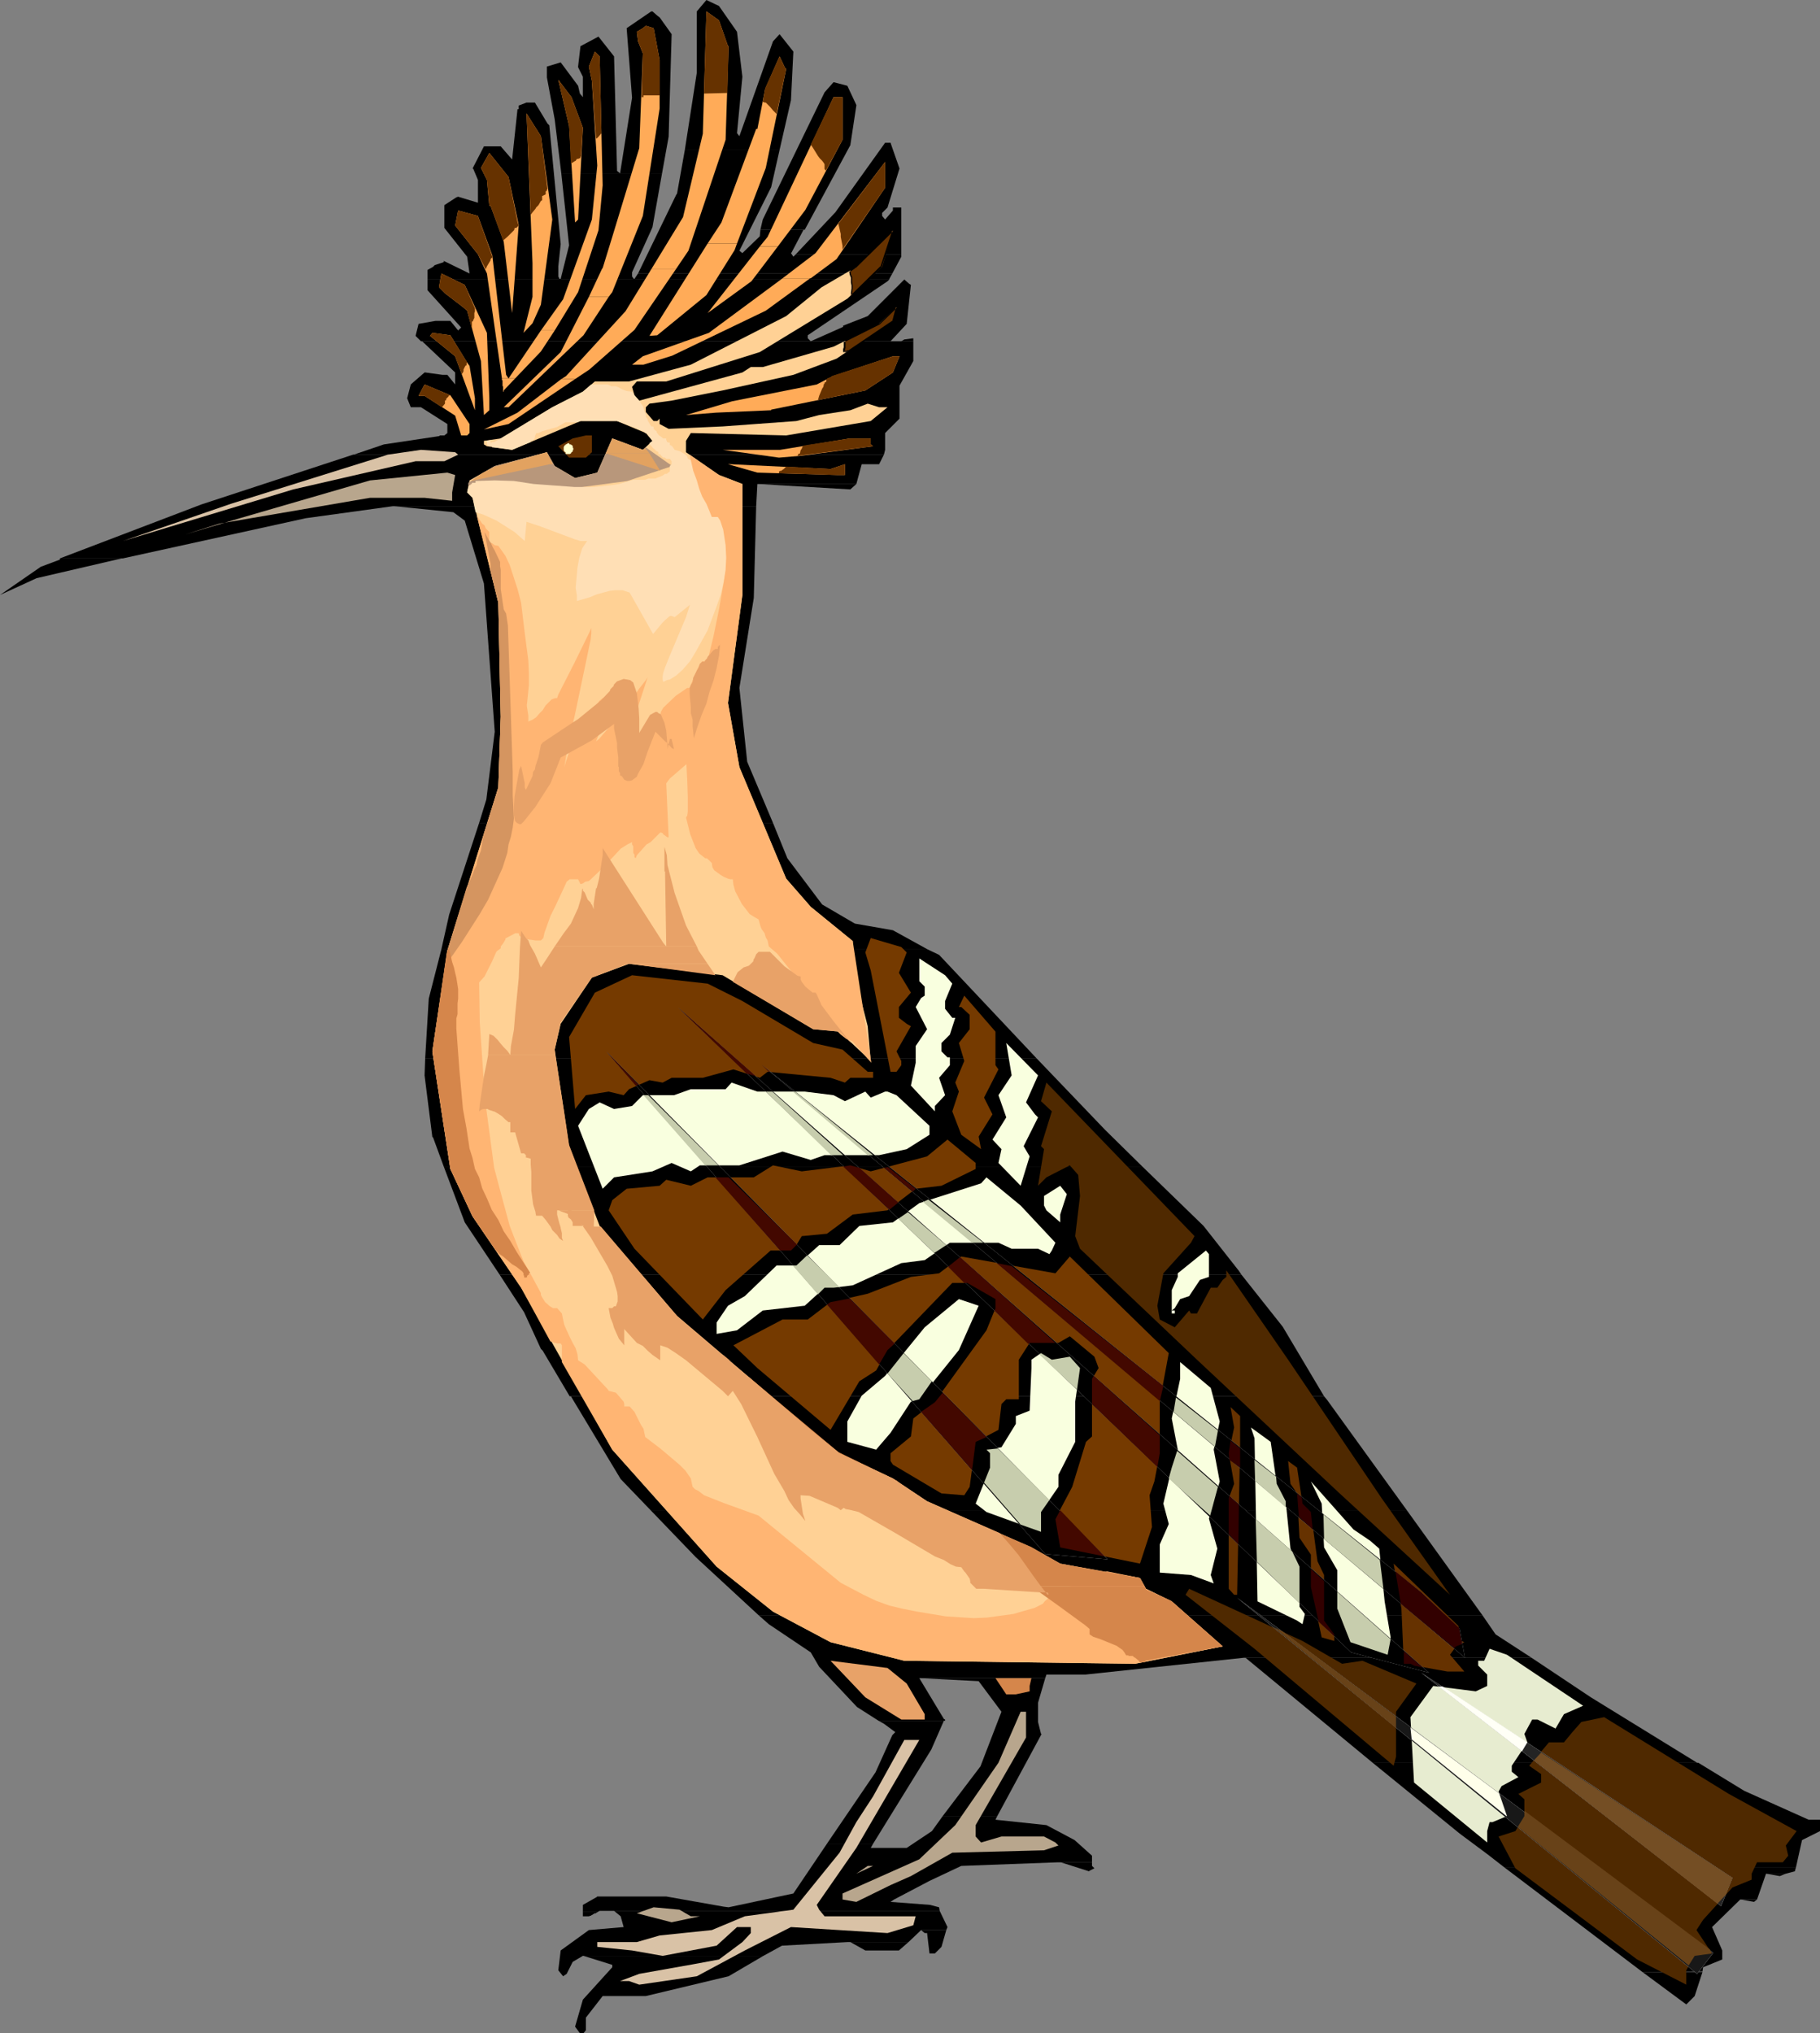 <?xml version="1.0" encoding="UTF-8" standalone="no"?>
<svg
   version="1.0"
   width="129.766mm"
   height="144.939mm"
   id="svg186"
   sodipodi:docname="Hoopoe 7.wmf"
   xmlns:inkscape="http://www.inkscape.org/namespaces/inkscape"
   xmlns:sodipodi="http://sodipodi.sourceforge.net/DTD/sodipodi-0.dtd"
   xmlns="http://www.w3.org/2000/svg"
   xmlns:svg="http://www.w3.org/2000/svg">
  <rect width="100%" height="100%" fill="#808080" stroke="none"/>
  <sodipodi:namedview
     id="namedview186"
     pagecolor="#ffffff"
     bordercolor="#000000"
     borderopacity="0.25"
     inkscape:showpageshadow="2"
     inkscape:pageopacity="0.0"
     inkscape:pagecheckerboard="0"
     inkscape:deskcolor="#d1d1d1"
     inkscape:document-units="mm" />
  <defs
     id="defs1">
    <pattern
       id="WMFhbasepattern"
       patternUnits="userSpaceOnUse"
       width="6"
       height="6"
       x="0"
       y="0" />
  </defs>
  <path
     style="fill:#000000;fill-opacity:1;fill-rule:evenodd;stroke:none"
     d="m 190.365,0 -2.586,3.07 V 19.553 l -3.232,20.846 h 25.533 l 3.07,-13.412 0.646,-13.089 -3.717,-4.686 -1.778,1.939 -9.05,25.532 -0.646,-0.808 1.454,-15.19 -1.454,-12.12 -4.848,-6.949 z"
     id="path1" />
  <path
     style="fill:#000000;fill-opacity:1;fill-rule:evenodd;stroke:none"
     d="m 175.497,3.07 -6.626,4.525 1.454,18.745 -3.232,20.361 -0.808,-0.646 -0.808,-30.864 -4.202,-5.333 -4.848,2.585 -0.646,5.494 v 0.162 l 1.293,2.585 v 5.494 l -0.808,-0.97 -0.485,-2.101 -4.686,-6.302 -3.717,1.131 v 2.909 l 2.101,11.312 1.778,14.543 h 27.149 l 1.778,-9.857 0.808,-27.632 -3.232,-4.525 -0.646,-0.485 -1.293,-1.131 z"
     id="path2" />
  <path
     style="fill:#000000;fill-opacity:1;fill-rule:evenodd;stroke:none"
     d="m 224.624,22.138 -2.424,2.747 -16.645,34.258 -0.646,2.747 h 11.958 l 12.282,-22.785 1.616,-10.665 v -0.162 l -2.424,-5.171 z"
     id="path3" />
  <path
     style="fill:#000000;fill-opacity:1;fill-rule:evenodd;stroke:none"
     d="m 238.521,38.459 -13.413,18.745 -10.666,11.312 h 28.442 V 55.911 h -2.262 v 0.808 l -2.101,2.424 -0.808,-0.97 v -0.808 l 1.454,-1.454 3.232,-10.504 -2.424,-6.949 z"
     id="path4" />
  <path
     style="fill:#000000;fill-opacity:1;fill-rule:evenodd;stroke:none"
     d="m 184.547,40.398 -2.101,11.796 -0.162,0.162 -10.342,21.33 h 68.518 l 2.424,-4.525 v -0.646 h -28.442 l -0.646,0.646 -0.646,-0.97 0.162,-0.162 3.232,-6.141 h -11.635 l -0.162,1.778 -4.686,4.525 -0.808,-0.646 8.565,-17.129 2.262,-10.019 z"
     id="path5" />
  <path
     style="fill:#000000;fill-opacity:1;fill-rule:evenodd;stroke:none"
     d="m 123.462,53.003 -0.485,0.162 -3.232,2.101 v 6.141 l 6.141,7.756 0.646,4.525 -6.949,-3.393 v 0.323 l -2.424,0.808 -0.485,0.485 -1.454,0.808 v 2.585 H 239.653 V 75.141 h -68.842 l -0.485,-0.646 v -1.131 l 5.494,-12.12 2.586,-14.543 h -27.149 l 2.101,19.391 -2.262,9.049 h 88.557 l 0.808,-1.454 h -68.518 l -0.97,1.454 h -20.2 l -0.323,-0.646 v -2.747 l 0.646,-5.979 -3.07,-31.996 -0.485,-0.485 -3.394,-5.656 h -2.262 l -2.101,0.808 v 0.97 h -0.323 l -1.454,13.574 -3.07,-3.555 h -4.525 l -3.07,5.979 h 0.162 l 1.293,3.07 v 6.141 z"
     id="path6" />
  <path
     style="fill:#000000;fill-opacity:1;fill-rule:evenodd;stroke:none"
     d="m 117.321,86.453 -4.525,0.808 -0.808,3.232 1.454,1.454 h 132.673 v -0.808 l -2.424,0.323 -0.808,0.485 h -2.909 l 4.363,-4.686 1.131,-10.504 -0.485,-0.323 -1.293,-1.131 -9.858,9.857 -6.626,2.585 v 0.323 l -8.726,3.878 -0.808,-0.808 v -0.808 l 21.493,-14.543 0.485,-0.485 H 115.221 v 2.909 l 9.05,10.019 -0.808,0.808 -2.101,-2.585 z"
     id="path7" />
  <path
     style="fill:#000000;fill-opacity:1;fill-rule:evenodd;stroke:none"
     d="m 114.413,100.35 -3.717,3.232 -0.97,3.717 0.97,2.424 h 2.747 l 7.11,4.525 v 2.424 l -0.808,0.646 h -1.293 v 0.162 l -15.029,2.262 -8.08,2.747 H 238.198 l 0.323,-1.293 v -4.525 l 3.878,-3.878 v -8.564 -0.323 l 3.717,-6.625 V 91.947 H 113.766 l 8.888,8.403 v 3.232 l -2.101,-2.586 h -1.293 l -4.686,-0.646 z"
     id="path8" />
  <path
     style="fill:#000000;fill-opacity:1;fill-rule:evenodd;stroke:none"
     d="m 95.182,122.488 -40.885,13.412 -38.138,14.543 h 16.968 l 49.288,-10.827 23.432,-3.232 h 97.929 l 0.323,-5.979 h 26.664 l 1.454,-5.333 h 4.686 l 1.293,-2.585 z"
     id="path9" />
  <path
     style="fill:#000000;fill-opacity:1;fill-rule:evenodd;stroke:none"
     d="m 106.333,136.385 15.837,1.616 3.07,2.262 5.171,16.967 2.909,39.914 -2.262,18.26 -1.939,6.302 h 79.184 l -6.949,-16.483 -2.101,-19.876 3.878,-24.239 0.646,-24.724 z"
     id="path10" />
  <path
     style="fill:#000000;fill-opacity:1;fill-rule:evenodd;stroke:none"
     d="m 129.118,221.706 -8.08,24.724 -2.101,9.372 h 131.057 l -9.373,-5.171 -10.181,-1.778 -0.323,-0.162 -8.565,-5.009 -9.373,-12.443 -3.878,-9.534 z"
     id="path11" />
  <path
     style="fill:#000000;fill-opacity:1;fill-rule:evenodd;stroke:none"
     d="m 118.937,255.803 -3.394,13.251 -0.97,16.159 h 164.832 l -26.341,-27.956 -3.07,-1.454 z"
     id="path12" />
  <path
     style="fill:#000000;fill-opacity:1;fill-rule:evenodd;stroke:none"
     d="m 114.574,285.213 -0.162,4.525 2.101,16.644 h 0.162 l 2.909,7.918 h 188.264 l -10.019,-9.857 -18.422,-19.23 z"
     id="path13" />
  <path
     style="fill:#000000;fill-opacity:1;fill-rule:evenodd;stroke:none"
     d="m 119.584,314.299 5.656,15.028 9.373,14.059 h 199.899 l -0.646,-0.97 -9.534,-12.12 -16.483,-15.998 z"
     id="path14" />
  <path
     style="fill:#000000;fill-opacity:1;fill-rule:evenodd;stroke:none"
     d="m 134.613,343.386 6.626,10.18 4.525,9.857 0.485,0.485 7.272,12.281 H 356.812 L 345.662,357.445 334.512,343.386 Z"
     id="path15" />
  <path
     style="fill:#000000;fill-opacity:1;fill-rule:evenodd;stroke:none"
     d="m 153.843,376.19 13.413,22.3 8.08,8.403 h 203.777 l -21.493,-29.733 -0.808,-0.97 z"
     id="path16" />
  <path
     style="fill:#000000;fill-opacity:1;fill-rule:evenodd;stroke:none"
     d="m 175.336,406.892 12.12,12.604 16.968,15.675 h 195.051 l -20.362,-28.279 z"
     id="path17" />
  <path
     style="fill:#000000;fill-opacity:1;fill-rule:evenodd;stroke:none"
     d="m 204.424,435.171 2.747,2.424 11.312,7.595 2.262,3.878 10.181,10.827 5.818,3.717 h 17.938 v -0.323 l -0.323,-0.162 -6.626,-10.988 h 33.936 l 0.323,-0.97 h 10.504 l 42.662,-4.525 h 77.568 l -9.696,-6.302 -3.555,-5.171 z"
     id="path18" />
  <path
     style="fill:#000000;fill-opacity:1;fill-rule:evenodd;stroke:none"
     d="m 335.643,446.644 34.259,28.279 h 87.425 l -28.603,-17.614 -15.998,-10.665 z"
     id="path19" />
  <path
     style="fill:#000000;fill-opacity:1;fill-rule:evenodd;stroke:none"
     d="m 248.056,452.139 15.675,0.808 6.141,8.241 -5.656,14.705 -10.181,13.412 h 14.706 l 11.958,-22.138 h -0.162 l -0.808,-3.232 v -5.171 l 1.939,-6.625 z"
     id="path20" />
  <path
     style="fill:#000000;fill-opacity:1;fill-rule:evenodd;stroke:none"
     d="m 236.744,463.612 1.454,0.808 3.07,2.262 -0.323,0.323 -0.485,0.485 -4.525,10.019 -13.09,19.23 h 12.443 l 15.675,-25.37 3.394,-7.756 z"
     id="path21" />
  <path
     style="fill:#000000;fill-opacity:1;fill-rule:evenodd;stroke:none"
     d="m 369.902,474.923 23.432,19.068 7.595,5.656 4.363,3.393 h 78.699 l 1.616,-7.272 4.848,-2.424 v -3.07 h -3.07 l -17.291,-7.756 -0.808,-0.485 -11.635,-7.11 z"
     id="path22" />
  <path
     style="fill:#000000;fill-opacity:1;fill-rule:evenodd;stroke:none"
     d="m 160.953,510.959 -0.162,0.162 -3.717,2.101 v 1.778 h 4.202 l 0.323,-0.162 h 91.627 l -0.162,-0.97 -2.424,-0.646 -10.666,-0.808 0.97,-0.646 9.534,-5.009 8.565,-4.04 26.018,-0.97 h 9.211 v -1.778 l -4.686,-4.201 -7.595,-4.04 -13.736,-1.454 0.485,-0.97 h -14.706 l -2.909,4.04 -6.787,4.525 h -9.696 l 0.646,-1.131 h -12.443 l -9.05,13.412 -17.453,3.717 -1.293,-0.162 -15.514,-2.747 z"
     id="path23" />
  <path
     style="fill:#000000;fill-opacity:1;fill-rule:evenodd;stroke:none"
     d="m 405.292,503.041 37.33,28.279 16.16,-0.162 0.162,-1.131 5.171,-2.101 v -2.424 l -2.747,-6.302 7.595,-7.433 h 4.525 l 2.424,-6.949 h 5.333 l 2.424,-0.646 0.323,-1.131 z"
     id="path24" />
  <path
     style="fill:#000000;fill-opacity:1;fill-rule:evenodd;stroke:none"
     d="m 157.075,514.999 v 1.293 h 1.616 l 0.485,-0.162 h 0.162 v -0.162 h 0.162 l 0.485,-0.323 h 0.162 v -0.162 h 0.485 v -0.162 h 0.162 l 0.485,-0.323 z"
     id="path25" />
  <path
     style="fill:#000000;fill-opacity:1;fill-rule:evenodd;stroke:none"
     d="m 475.911,504.818 3.717,0.646 1.616,-0.646 z"
     id="path26" />
  <path
     style="fill:#000000;fill-opacity:1;fill-rule:evenodd;stroke:none"
     d="m 165.478,514.837 1.778,1.454 0.808,2.909 -9.373,0.808 -7.595,5.494 -0.646,5.333 1.293,1.616 0.97,-0.646 1.616,-3.232 2.747,-1.616 h 48.642 l 5.01,-2.747 17.776,-0.97 h 16.322 l 3.394,-3.232 h 6.787 l 0.323,-0.808 -2.101,-4.363 z"
     id="path27" />
  <path
     style="fill:#000000;fill-opacity:1;fill-rule:evenodd;stroke:none"
     d="m 442.622,531.319 11.797,8.726 2.262,-2.262 2.101,-6.464 z"
     id="path28" />
  <path
     style="fill:#000000;fill-opacity:1;fill-rule:evenodd;stroke:none"
     d="m 285.87,501.748 7.595,2.424 0.162,-0.162 1.293,-0.646 -0.646,-0.646 v -0.97 z"
     id="path29" />
  <path
     style="fill:#000000;fill-opacity:1;fill-rule:evenodd;stroke:none"
     d="m 204.424,130.406 24.725,1.454 1.616,-1.454 z"
     id="path30" />
  <path
     style="fill:#000000;fill-opacity:1;fill-rule:evenodd;stroke:none"
     d="m 16.16,150.444 v 0.323 L 10.989,152.706 0,160.301 9.858,155.776 32.805,150.444 Z"
     id="path31" />
  <path
     style="fill:#000000;fill-opacity:1;fill-rule:evenodd;stroke:none"
     d="m 469.124,511.767 3.555,0.646 0.808,-0.646 z"
     id="path32" />
  <path
     style="fill:#000000;fill-opacity:1;fill-rule:evenodd;stroke:none"
     d="m 248.217,520.008 0.97,0.808 h 0.646 l 0.646,5.494 h 1.454 l 1.778,-1.778 1.293,-4.525 z"
     id="path33" />
  <path
     style="fill:#000000;fill-opacity:1;fill-rule:evenodd;stroke:none"
     d="m 229.149,523.24 4.04,2.262 h 9.05 l 2.586,-2.262 z"
     id="path34" />
  <path
     style="fill:#000000;fill-opacity:1;fill-rule:evenodd;stroke:none"
     d="m 157.237,526.956 7.757,2.424 v 0.646 l -7.918,8.726 -2.101,7.272 1.293,1.778 h 0.97 l 0.646,-0.808 v -3.393 l 4.525,-5.817 H 174.043 l 22.301,-5.333 9.373,-5.494 z"
     id="path35" />
  <path
     style="fill:#ffab58;fill-opacity:1;fill-rule:evenodd;stroke:none"
     d="m 210.08,15.19 -3.878,8.726 -2.101,10.827 h -0.323 l -9.373,25.209 -3.717,5.656 h 7.918 l 7.757,-20.361 5.494,-26.663 -0.323,-0.323 z"
     id="path36" />
  <path
     style="fill:#ffab58;fill-opacity:1;fill-rule:evenodd;stroke:none"
     d="m 224.624,26.178 -17.776,37.651 -2.101,2.585 h 4.848 l 7.434,-9.857 10.019,-18.906 V 26.178 Z"
     id="path37" />
  <path
     style="fill:#ffab58;fill-opacity:1;fill-rule:evenodd;stroke:none"
     d="m 190.365,3.07 -0.97,32.965 -5.333,22.461 -8.565,14.059 h 6.626 l 3.394,-5.009 10.019,-29.895 0.808,-25.209 h -0.162 l -2.424,-6.949 z"
     id="path38" />
  <path
     style="fill:#ffab58;fill-opacity:1;fill-rule:evenodd;stroke:none"
     d="m 238.521,43.63 -18.746,24.562 -8.888,6.787 h 7.595 l 6.949,-5.171 13.09,-19.23 z"
     id="path39" />
  <path
     style="fill:#ffab58;fill-opacity:1;fill-rule:evenodd;stroke:none"
     d="m 174.043,6.949 -0.808,0.646 -1.616,0.97 0.323,2.585 1.293,3.232 -0.97,25.532 -7.272,23.916 -2.586,8.403 -0.162,0.162 -3.555,7.595 h 5.333 l 0.97,-1.293 8.242,-20.522 4.525,-28.925 V 16.159 l -1.616,-8.564 z"
     id="path40" />
  <path
     style="fill:#ffab58;fill-opacity:1;fill-rule:evenodd;stroke:none"
     d="m 160.307,13.897 -1.616,4.04 0.808,3.878 1.454,22.785 -1.454,14.543 -7.757,21.492 -5.979,8.403 h 3.717 l 6.302,-10.342 5.494,-16.644 1.131,-12.12 -0.808,-34.743 z"
     id="path41" />
  <path
     style="fill:#ffab58;fill-opacity:1;fill-rule:evenodd;stroke:none"
     d="m 123.462,56.719 -0.808,4.04 6.141,7.756 2.424,5.171 4.04,28.279 h 3.555 l 6.949,-7.272 3.717,-5.656 h -3.717 l -8.726,12.927 -0.646,-0.97 -3.717,-32.157 -3.878,-10.665 z"
     id="path42" />
  <path
     style="fill:#ffab58;fill-opacity:1;fill-rule:evenodd;stroke:none"
     d="m 175.497,72.555 -6.949,11.312 -15.998,17.452 -1.293,0.808 h 3.717 l 3.878,-2.585 12.12,-10.665 11.15,-16.321 z"
     id="path43" />
  <path
     style="fill:#ffab58;fill-opacity:1;fill-rule:evenodd;stroke:none"
     d="m 118.937,73.687 -0.646,3.717 1.616,1.616 4.848,3.717 1.131,0.97 3.717,13.574 0.808,14.543 1.454,-1.293 v -3.232 l -0.646,-17.614 -5.979,-12.927 z"
     id="path44" />
  <path
     style="fill:#ffab58;fill-opacity:1;fill-rule:evenodd;stroke:none"
     d="m 114.413,103.581 -1.616,3.07 h 1.616 l 8.242,5.333 1.616,5.333 h 1.616 l 0.646,-0.646 v -2.424 l -5.171,-7.756 z"
     id="path45" />
  <path
     style="fill:#ffab58;fill-opacity:1;fill-rule:evenodd;stroke:none"
     d="m 210.888,74.979 -19.877,14.705 -17.776,6.302 -2.909,2.262 h 3.07 l 7.757,-2.424 25.21,-12.12 11.958,-8.726 z"
     id="path46" />
  <path
     style="fill:#ffab58;fill-opacity:1;fill-rule:evenodd;stroke:none"
     d="m 131.865,41.206 -2.262,4.04 1.616,3.232 0.646,6.949 h 0.323 l 3.555,9.696 2.262,19.23 1.778,-23.754 -2.747,-12.927 z"
     id="path47" />
  <path
     style="fill:#ffab58;fill-opacity:1;fill-rule:evenodd;stroke:none"
     d="m 141.885,30.541 0.162,3.878 1.454,36.52 v 9.049 l -2.424,9.696 2.424,-2.585 2.262,-5.009 3.07,-22.946 -3.07,-22.461 z"
     id="path48" />
  <path
     style="fill:#ffab58;fill-opacity:1;fill-rule:evenodd;stroke:none"
     d="m 204.747,66.415 -14.059,17.937 11.797,-8.564 2.586,-3.393 4.525,-5.979 z"
     id="path49" />
  <path
     style="fill:#ffab58;fill-opacity:1;fill-rule:evenodd;stroke:none"
     d="m 150.449,21.492 2.909,12.443 1.616,26.017 0.808,-0.808 1.293,-24.724 -3.07,-8.241 z"
     id="path50" />
  <path
     style="fill:#ffab58;fill-opacity:1;fill-rule:evenodd;stroke:none"
     d="m 190.688,65.607 -15.675,24.885 2.101,-0.162 13.251,-10.827 7.595,-12.12 0.646,-1.778 z"
     id="path51" />
  <path
     style="fill:#ffab58;fill-opacity:1;fill-rule:evenodd;stroke:none"
     d="m 135.259,101.966 v 0.162 0.323 h 0.162 v 0.485 0.162 0.485 0.485 h 0.162 v 0.323 0.323 0.485 0.323 h 0.162 v 0.323 -0.646 l 3.07,-3.232 z"
     id="path52" />
  <path
     style="fill:#ffab58;fill-opacity:1;fill-rule:evenodd;stroke:none"
     d="m 158.691,79.989 -7.595,14.867 -15.352,14.867 h 1.293 l 20.2,-19.391 6.787,-10.342 z"
     id="path53" />
  <path
     style="fill:#ffab58;fill-opacity:1;fill-rule:evenodd;stroke:none"
     d="m 151.257,102.127 -11.797,9.049 -9.05,4.525 6.626,-1.454 17.938,-12.12 z"
     id="path54" />
  <path
     style="fill:#ffab58;fill-opacity:1;fill-rule:evenodd;stroke:none"
     d="m 116.513,89.684 -0.646,0.808 0.808,0.646 5.979,4.848 5.333,14.543 v -3.232 l -1.454,-8.726 -0.485,-0.646 -4.686,-7.595 -4.686,-0.646 z"
     id="path55" />
  <path
     style="fill:#ffab58;fill-opacity:1;fill-rule:evenodd;stroke:none"
     d="m 240.622,95.987 -16.16,5.333 -4.363,2.262 -22.786,4.525 -12.443,3.717 8.08,-0.646 14.867,-0.646 v -0.162 l 25.371,-5.171 7.434,-4.848 1.778,-4.363 z"
     id="path56" />
  <path
     style="fill:#ffab58;fill-opacity:1;fill-rule:evenodd;stroke:none"
     d="m 228.987,118.125 -18.746,3.07 h -15.514 l 15.19,2.101 5.818,-0.485 19.554,-2.585 -0.646,-0.485 v -1.616 z"
     id="path57" />
  <path
     style="fill:#ffab58;fill-opacity:1;fill-rule:evenodd;stroke:none"
     d="m 196.182,125.073 7.918,2.262 21.654,0.646 h 1.939 v -2.909 l -3.878,1.293 -26.987,-1.293 z"
     id="path58" />
  <path
     style="fill:#ffd195;fill-opacity:1;fill-rule:evenodd;stroke:none"
     d="m 228.341,80.474 -23.594,14.382 -25.21,7.918 h -7.918 l -1.293,1.454 0.646,2.262 1.293,1.454 27.795,-7.595 2.262,-1.454 h 3.232 l 19.069,-5.494 12.282,-6.141 4.686,-4.525 -0.97,3.717 -15.19,10.18 -11.635,4.363 -19.069,4.201 -13.736,2.747 -5.979,0.808 -0.97,0.97 v 1.293 l 2.101,2.424 h 0.97 l 0.646,-0.646 v 1.454 l 2.424,1.293 14.544,-0.646 19.877,-1.454 6.141,-1.616 8.403,-1.293 4.686,-1.778 3.07,0.97 h 2.262 l -4.525,3.717 -22.786,3.878 -25.694,-0.646 -1.293,2.101 v 3.07 l 8.888,6.141 6.302,2.424 v 29.895 l -3.878,29.087 3.07,17.291 12.605,30.056 6.626,7.595 11.312,9.211 v 7.11 l 4.04,15.836 0.808,9.372 -8.403,-7.918 -7.11,-0.646 -24.402,-14.543 -25.21,-3.07 -10.019,3.717 -8.403,12.443 -1.616,6.949 3.878,26.017 8.242,21.492 20.846,24.239 36.037,30.703 7.757,6.302 14.382,6.787 9.211,6.141 28.118,12.443 7.757,4.363 21.493,3.878 1.616,2.909 6.949,3.393 13.736,12.12 -23.594,4.686 -62.216,-0.808 -19.877,-5.009 -15.514,-8.241 -15.19,-12.12 -28.118,-31.511 -24.563,-43.63 -13.09,-19.23 -5.979,-12.766 -4.848,-31.672 4.04,-27.148 13.736,-43.953 0.646,-19.068 -0.646,-30.703 -6.949,-28.279 -1.454,-1.454 0.646,-3.232 6.787,-3.878 14.059,-3.717 2.101,3.717 5.494,3.232 5.979,-1.454 4.04,-9.211 8.242,3.07 2.586,-2.424 -1.778,-2.101 -7.757,-3.232 h -9.858 l -18.422,7.756 -6.787,-0.97 -0.808,-0.485 v -0.97 l 4.525,-0.646 13.898,-8.403 8.242,-4.201 3.232,-2.747 h 9.211 l 16.645,-4.525 25.694,-13.089 9.534,-7.756 9.373,-5.494 9.858,-9.857 -3.232,9.857 z"
     id="path59" />
  <path
     style="fill:#663200;fill-opacity:1;fill-rule:evenodd;stroke:none"
     d="m 159.499,121.841 -1.616,1.454 h -4.525 l -2.909,-3.07 3.878,-2.101 3.555,-0.808 h 1.616 z"
     id="path60" />
  <path
     style="fill:#d9c2a6;fill-opacity:1;fill-rule:evenodd;stroke:none"
     d="m 123.462,122.488 -3.717,1.778 h -7.757 l -32.966,7.595 -45.894,13.897 29.088,-10.019 42.339,-13.251 8.888,-1.293 9.211,0.646 z"
     id="path61" />
  <path
     style="fill:#b8a68d;fill-opacity:1;fill-rule:evenodd;stroke:none"
     d="m 121.846,132.668 v 2.262 l -7.434,-0.808 H 99.707 l -40.562,6.949 -9.211,2.909 14.706,-4.363 35.067,-10.18 20.846,-2.101 2.101,0.646 z"
     id="path62" />
  <path
     style="fill:#753a00;fill-opacity:1;fill-rule:evenodd;stroke:none"
     d="m 244.339,256.61 -2.101,5.494 3.232,5.333 -3.232,3.878 v 2.909 l 2.101,1.616 1.131,0.646 -3.878,6.787 1.293,2.586 v 1.131 l -1.293,1.778 h -1.616 l -5.333,-27.309 -1.454,-4.848 1.454,-3.878 8.242,2.424 z"
     id="path63" />
  <path
     style="fill:#f9ffdf;fill-opacity:1;fill-rule:evenodd;stroke:none"
     d="m 256.621,265.013 -1.939,4.686 v 2.101 l 1.939,2.424 h 0.808 l -1.454,4.525 -2.262,2.262 v 2.262 l 1.616,1.616 h 0.646 v 2.101 l -2.909,3.393 1.616,4.686 -2.747,2.909 v 1.454 l -6.464,-6.949 1.293,-6.141 v -4.525 l 3.07,-4.525 -3.07,-5.979 1.454,-2.424 0.97,-0.646 v -2.424 l -1.454,-1.454 v -6.141 l 6.949,4.525 z"
     id="path64" />
  <path
     style="fill:#753a00;fill-opacity:1;fill-rule:evenodd;stroke:none"
     d="m 200.061,269.7 19.069,11.312 7.918,1.778 6.787,5.979 h 1.454 v 1.616 h -6.141 l -1.454,1.293 -3.878,-1.293 -16.968,-1.616 -2.101,1.616 -7.11,-2.262 -8.242,2.262 h -8.403 l -2.424,1.293 -3.555,-0.646 -5.494,2.424 -1.454,1.616 -4.04,-0.97 -6.141,0.97 -2.909,3.717 -1.616,-19.391 6.949,-11.958 10.019,-4.686 20.362,2.262 z"
     id="path65" />
  <path
     style="fill:#753a00;fill-opacity:1;fill-rule:evenodd;stroke:none"
     d="m 268.256,286.99 0.808,1.131 -3.878,7.595 2.262,4.525 -3.717,5.979 0.646,3.393 -5.333,-3.878 -2.424,-6.302 1.778,-5.333 -0.97,-2.424 2.424,-5.817 -1.454,-4.848 2.909,-3.717 v -3.878 l -2.262,-2.101 h -0.646 l 1.454,-3.07 8.403,9.696 z"
     id="path66" />
  <path
     style="fill:#f9ffdf;fill-opacity:1;fill-rule:evenodd;stroke:none"
     d="m 276.497,297.009 2.424,3.232 0.808,0.808 -3.878,7.756 1.616,2.747 -2.424,7.918 -5.979,-6.141 0.808,-3.717 -2.424,-2.585 3.717,-5.979 -2.101,-5.979 3.555,-5.333 -1.454,-8.726 8.565,8.726 z"
     id="path67" />
  <path
     style="fill:#f9ffdf;fill-opacity:1;fill-rule:evenodd;stroke:none"
     d="m 216.867,294.1 7.757,0.97 3.07,1.616 5.494,-2.585 1.454,1.616 3.878,-1.616 h 0.646 l 2.424,0.97 8.888,8.241 v 2.424 l -6.141,3.878 -7.434,1.616 h -14.706 l -3.717,1.293 -7.595,-2.262 -11.635,3.717 h -10.666 l -2.424,1.616 -5.171,-2.262 -5.171,2.262 -10.342,1.616 -3.07,3.07 -6.626,-16.967 2.909,-4.525 2.909,-1.778 3.878,1.778 4.848,-0.808 2.909,-2.909 h 8.403 l 4.525,-1.616 h 9.373 l 1.616,-1.778 6.949,2.424 z"
     id="path68" />
  <path
     style="fill:#4f2900;fill-opacity:1;fill-rule:evenodd;stroke:none"
     d="m 320.937,334.822 -7.434,8.241 -1.616,8.726 0.646,3.717 4.04,2.101 3.878,-4.525 0.485,0.808 h 1.616 l 3.717,-6.949 h 1.778 l 1.454,-2.101 0.97,-0.808 v -1.778 l 16.645,24.077 25.21,37.328 18.422,26.017 -29.734,-27.309 -38.461,-36.035 -31.512,-29.895 -1.293,-3.393 1.293,-10.827 -0.485,-5.656 -2.262,-2.586 -6.302,3.232 -2.262,2.262 1.616,-9.857 -0.808,-0.808 2.909,-9.372 -2.909,-2.747 1.454,-5.009 39.915,41.368 z"
     id="path69" />
  <path
     style="fill:#753a00;fill-opacity:1;fill-rule:evenodd;stroke:none"
     d="m 262.923,314.946 -9.211,4.525 -6.949,0.808 -7.595,5.817 -9.373,1.131 -6.949,5.171 -6.787,0.646 -1.454,2.424 -1.454,1.454 h -5.494 l -12.12,10.665 -6.141,7.918 -18.422,-19.068 -6.949,-10.342 0.97,-2.747 3.878,-3.07 8.888,-0.808 1.778,-1.616 6.626,1.616 4.525,-2.262 h 12.443 l 5.171,-3.232 7.757,1.616 13.09,-1.616 5.494,1.616 15.19,-4.04 5.494,-4.525 7.595,6.302 z"
     id="path70" />
  <path
     style="fill:#f9ffdf;fill-opacity:1;fill-rule:evenodd;stroke:none"
     d="m 284.416,334.822 -0.97,2.101 -0.646,0.97 -3.07,-1.454 h -7.11 l -3.555,-1.616 h -13.09 l -6.787,4.686 -6.302,0.808 -13.09,5.979 -5.171,0.646 h -2.424 l -5.333,4.848 -11.312,1.293 -6.949,5.333 -5.494,0.97 v -3.07 l 3.07,-4.525 4.525,-2.586 8.565,-8.241 h 5.333 l 6.141,-5.494 h 5.494 l 5.333,-5.171 9.05,-0.97 7.11,-5.171 16.645,-5.333 1.454,-1.616 9.211,7.595 z"
     id="path71" />
  <path
     style="fill:#f9ffdf;fill-opacity:1;fill-rule:evenodd;stroke:none"
     d="m 285.708,327.227 v 2.101 l -3.717,-3.232 -0.646,-1.293 v -2.585 l 4.363,-2.747 1.778,2.262 z"
     id="path72" />
  <path
     style="fill:#f9ffdf;fill-opacity:1;fill-rule:evenodd;stroke:none"
     d="m 325.785,344.033 -2.424,0.808 -2.909,4.363 -2.424,0.808 -1.454,2.424 -0.808,0.646 h 0.808 v 0.808 h -0.808 v -6.302 l 1.616,-3.555 v -0.97 l 7.595,-6.141 0.808,0.97 z"
     id="path73" />
  <path
     style="fill:#753a00;fill-opacity:1;fill-rule:evenodd;stroke:none"
     d="m 284.416,343.063 3.878,-4.525 26.664,26.017 -2.424,13.089 v 13.897 l -1.454,7.595 -1.293,3.717 0.646,8.564 -3.232,9.857 -21.493,-4.363 -1.293,-7.756 4.525,-8.564 3.717,-12.12 1.616,-1.454 v -15.513 l 1.778,-2.909 -1.131,-3.07 -6.626,-5.494 -3.07,1.778 h -7.757 l -2.909,4.525 v 10.665 h -3.394 l -1.293,1.293 -0.808,6.949 -6.141,3.232 -1.616,12.12 -1.454,2.262 -6.141,-0.485 -13.09,-7.756 -0.646,-0.97 v -2.101 l 5.494,-4.525 0.646,-4.848 5.818,-4.525 13.898,-19.23 2.424,-5.979 v -2.424 l -7.757,-4.363 h -3.878 l -17.453,18.098 -3.07,5.494 -4.525,2.909 -7.757,13.089 -19.715,-16.644 -6.464,-6.141 13.251,-6.949 h 6.787 l 6.141,-4.686 10.019,-2.262 11.635,-4.525 7.595,-0.97 5.979,-4.525 z"
     id="path74" />
  <path
     style="fill:#f9ffdf;fill-opacity:1;fill-rule:evenodd;stroke:none"
     d="m 258.398,363.747 -10.666,13.251 -2.262,0.646 -5.494,8.403 -3.878,4.525 -7.757,-2.101 v -5.494 l 3.878,-6.949 6.302,-5.333 10.666,-13.089 9.211,-7.595 5.333,1.778 z"
     id="path75" />
  <path
     style="fill:#f9ffdf;fill-opacity:1;fill-rule:evenodd;stroke:none"
     d="m 288.294,365.525 2.747,3.07 -1.293,9.049 v 10.827 l -4.525,8.888 v 3.232 l -4.686,6.787 v 5.333 l -14.706,-5.333 -2.909,-2.262 3.878,-9.696 v -3.878 l -0.97,-0.97 4.04,-0.646 3.878,-6.302 v -2.101 l 3.717,-1.454 0.485,-11.473 v -2.262 l 2.586,-1.778 2.909,1.778 z"
     id="path76" />
  <path
     style="fill:#f9ffdf;fill-opacity:1;fill-rule:evenodd;stroke:none"
     d="m 328.694,382.977 -1.616,7.595 1.616,8.564 -2.909,10.019 2.262,8.08 -1.778,7.11 0.808,2.262 -6.141,-2.262 -8.403,-0.646 v -7.595 l 2.424,-5.494 -1.454,-5.494 2.262,-9.696 1.616,-4.848 -1.616,-8.403 2.262,-10.665 v -4.525 l 8.242,6.949 z"
     id="path77" />
  <path
     style="fill:#663200;fill-opacity:1;fill-rule:evenodd;stroke:none"
     d="m 334.188,389.117 -0.808,40.56 h -0.808 l -1.454,-1.616 v -24.401 l 1.454,-3.878 -1.454,-8.241 1.454,-6.949 -0.97,-5.494 2.586,2.424 z"
     id="path78" />
  <path
     style="fill:#f9ffdf;fill-opacity:1;fill-rule:evenodd;stroke:none"
     d="m 344.046,399.782 2.424,4.686 1.293,12.766 2.424,4.848 V 432.909 l 1.454,1.939 -0.646,2.747 -1.454,-0.97 -10.666,-5.171 -0.808,-43.953 -0.97,-2.909 5.333,3.878 z"
     id="path79" />
  <path
     style="fill:#663200;fill-opacity:1;fill-rule:evenodd;stroke:none"
     d="m 350.995,405.115 2.262,2.262 1.778,13.251 1.778,3.717 v 12.281 l 2.747,3.717 v 1.778 l -3.394,-0.97 -2.909,-13.574 v -8.726 l -3.07,-4.525 -0.646,-11.958 -1.778,-2.586 -0.646,-6.141 2.424,1.778 z"
     id="path80" />
  <path
     style="fill:#f9ffdf;fill-opacity:1;fill-rule:evenodd;stroke:none"
     d="m 369.256,415.134 2.424,2.101 1.454,14.22 1.616,9.696 -0.808,4.686 -10.019,-3.393 -3.555,-9.049 v -10.342 l -3.555,-6.141 -0.646,-11.796 -2.909,-5.979 11.474,12.927 z"
     id="path81" />
  <path
     style="fill:#663200;fill-opacity:1;fill-rule:evenodd;stroke:none"
     d="m 393.819,442.12 0.808,0.323 -2.262,1.131 -1.616,2.262 3.878,4.525 h -4.525 l -9.05,-1.616 -0.97,-0.485 h -1.778 l -0.646,-14.867 -2.101,-12.12 17.453,16.806 z"
     id="path82" />
  <path
     style="fill:#4f2900;fill-opacity:1;fill-rule:evenodd;stroke:none"
     d="m 361.66,448.26 5.494,-0.808 14.544,6.141 -5.494,7.595 v 12.12 l -0.646,2.424 -37.491,-31.511 -18.584,-14.543 0.97,-1.616 30.542,14.059 z"
     id="path83" />
  <path
     style="fill:#e7ecd0;fill-opacity:1;fill-rule:evenodd;stroke:none"
     d="m 426.624,459.572 -5.171,2.262 -2.262,3.878 -4.848,-2.424 h -1.454 l -2.101,3.878 0.808,2.262 -4.202,6.302 v 1.616 l 1.778,1.454 -4.525,2.424 -0.808,1.454 2.262,6.625 -3.878,1.616 h -0.808 l -0.646,2.424 v 3.07 l -19.715,-16.159 -0.97,-17.614 6.141,-8.403 11.474,1.454 3.07,-1.454 v -3.07 l -2.424,-2.424 v -1.293 h 1.616 l 1.454,-3.232 4.686,1.616 z"
     id="path84" />
  <path
     style="fill:#e8a268;fill-opacity:1;fill-rule:evenodd;stroke:none"
     d="m 244.339,453.593 4.848,8.241 v 1.454 h -6.302 l -9.696,-5.979 -9.373,-9.857 15.352,1.939 z"
     id="path85" />
  <path
     style="fill:#d5864b;fill-opacity:1;fill-rule:evenodd;stroke:none"
     d="m 277.467,454.239 v 1.454 l -3.717,0.808 h -2.586 l -2.909,-4.363 h 9.696 z"
     id="path86" />
  <path
     style="fill:#b8a68d;fill-opacity:1;fill-rule:evenodd;stroke:none"
     d="m 276.497,468.136 -13.574,23.593 v 3.07 l 1.454,1.616 5.494,-1.616 h 11.474 l 3.07,1.616 0.808,0.808 -3.878,1.293 -24.725,0.646 -11.15,6.302 -5.494,2.424 -9.211,4.525 -3.717,-0.646 v -1.616 l 20.685,-9.211 9.696,-9.211 11.635,-16.806 5.979,-13.735 h 1.454 z"
     id="path87" />
  <path
     style="fill:#4f2900;fill-opacity:1;fill-rule:evenodd;stroke:none"
     d="m 484.153,493.345 -2.909,3.878 0.646,2.747 -1.454,1.778 h -6.949 l -1.454,3.07 v 1.616 l -5.171,2.101 -7.918,8.726 -1.778,2.747 4.202,6.302 -4.686,0.646 -2.262,3.878 v 3.878 l -13.251,-6.787 -32.805,-24.562 -4.525,-8.564 4.525,-1.454 2.424,-4.04 v -4.525 l -1.616,-1.454 6.141,-3.07 v -2.262 l -3.232,-2.262 5.333,-6.302 h 4.04 l 2.262,-2.747 2.424,-2.747 6.141,-1.293 33.613,20.684 z"
     id="path88" />
  <path
     style="fill:#d9c2a6;fill-opacity:1;fill-rule:evenodd;stroke:none"
     d="m 230.765,497.87 -10.666,15.351 0.646,1.293 1.454,1.778 h 24.563 l -0.646,2.424 -6.949,2.101 -26.018,-1.616 -12.443,6.302 -12.928,6.949 -15.514,2.262 -2.747,-0.97 h -2.424 l 5.171,-1.939 14.544,-2.585 6.949,-1.293 6.302,-4.686 2.262,-2.424 v -1.616 h -3.717 l -5.494,5.009 -14.544,2.747 -8.242,-1.454 -9.373,-0.97 v -1.293 h 10.666 l 6.141,-1.778 14.059,-1.454 8.888,-3.717 13.09,-1.778 12.443,-15.351 4.525,-8.241 4.525,-6.949 8.403,-15.19 h 4.04 z"
     id="path89" />
  <path
     style="fill:#b8a68d;fill-opacity:1;fill-rule:evenodd;stroke:none"
     d="m 230.765,504.818 3.07,-2.101 h 1.454 z"
     id="path90" />
  <path
     style="fill:#b8a68d;fill-opacity:1;fill-rule:evenodd;stroke:none"
     d="m 186.163,516.291 h 2.424 l -7.595,1.616 -9.373,-2.424 4.525,-1.616 6.949,0.646 z"
     id="path91" />
  <path
     style="fill:#663200;fill-opacity:1;fill-rule:evenodd;stroke:none"
     d="m 227.694,125.073 -3.878,1.293 -11.958,-0.646 -0.646,0.646 -0.485,0.323 -0.162,0.162 h -0.323 l -0.162,0.162 h -0.162 v 0.485 l 15.514,0.485 h 2.262 z"
     id="path92" />
  <path
     style="fill:#663200;fill-opacity:1;fill-rule:evenodd;stroke:none"
     d="m 228.987,118.125 -12.605,1.939 -0.323,0.808 -0.323,0.485 -0.162,0.808 -0.485,0.162 v 0.162 l -0.162,0.323 20.362,-2.585 -0.646,-0.485 v -1.616 z"
     id="path93" />
  <path
     style="fill:#663200;fill-opacity:1;fill-rule:evenodd;stroke:none"
     d="m 114.413,103.581 -1.616,3.07 h 1.616 l 4.686,3.07 0.808,-0.97 v -0.808 l 0.323,-0.162 v -0.323 l 0.646,-0.646 v -0.162 l 0.485,-0.162 z"
     id="path94" />
  <path
     style="fill:#663200;fill-opacity:1;fill-rule:evenodd;stroke:none"
     d="m 240.622,95.987 -16.483,5.333 v 0.162 l -1.293,0.485 v 0.162 l -0.162,0.162 v 0.485 l -0.162,0.162 -0.323,0.162 v 0.323 h -0.162 l -0.162,0.808 -0.323,0.485 -0.808,1.939 -0.323,1.131 12.766,-2.586 7.434,-4.848 1.778,-4.363 z"
     id="path95" />
  <path
     style="fill:#663200;fill-opacity:1;fill-rule:evenodd;stroke:none"
     d="m 116.513,89.684 -0.646,0.808 0.808,0.646 5.979,4.848 1.778,4.848 0.323,-0.485 0.162,-0.323 v -0.485 l 0.485,-0.97 0.323,-0.162 v -0.485 l 0.162,-0.323 -4.525,-7.272 -4.686,-0.646 z"
     id="path96" />
  <path
     style="fill:#663200;fill-opacity:1;fill-rule:evenodd;stroke:none"
     d="m 118.937,73.687 -0.646,3.717 1.616,1.616 4.848,3.717 1.131,0.97 1.293,5.009 v -2.101 h 0.162 l 0.162,-0.162 v -0.162 l 0.323,-0.646 v -0.485 -0.808 l 0.162,-0.485 v -0.808 l -2.747,-6.302 z"
     id="path97" />
  <path
     style="fill:#663200;fill-opacity:1;fill-rule:evenodd;stroke:none"
     d="m 123.462,56.719 -0.808,4.04 6.141,7.756 2.101,4.04 0.323,-0.808 0.97,-1.616 v -0.323 l 0.485,-0.485 V 69.162 l -3.878,-10.988 z"
     id="path98" />
  <path
     style="fill:#663200;fill-opacity:1;fill-rule:evenodd;stroke:none"
     d="m 238.521,43.63 -12.605,16.644 0.646,2.747 v 0.808 l 0.485,2.424 v 0.97 l 11.474,-16.644 z"
     id="path99" />
  <path
     style="fill:#663200;fill-opacity:1;fill-rule:evenodd;stroke:none"
     d="m 131.865,41.206 -2.262,4.04 1.616,3.232 0.646,6.949 h 0.323 l 3.394,9.372 1.293,-1.131 1.616,-1.616 0.162,-0.323 v -0.323 h 0.162 0.323 l 0.162,-0.162 0.485,-0.485 -0.323,-0.97 -2.424,-12.12 z"
     id="path100" />
  <path
     style="fill:#663200;fill-opacity:1;fill-rule:evenodd;stroke:none"
     d="m 141.885,30.541 0.162,3.555 0.97,23.754 0.485,-0.646 0.808,-0.97 0.162,-0.323 0.646,-0.646 0.646,-1.131 0.323,-0.162 v -1.131 l 0.97,-0.485 v -0.485 -0.162 -0.162 l 0.323,-0.162 v -0.323 l 0.162,-0.162 -1.778,-14.22 z"
     id="path101" />
  <path
     style="fill:#663200;fill-opacity:1;fill-rule:evenodd;stroke:none"
     d="m 224.624,26.178 -6.141,12.766 0.646,0.97 1.293,2.101 0.485,0.646 0.646,0.646 0.485,0.646 0.162,0.323 v 0.323 0.97 l 0.323,0.323 v 0.162 l 4.525,-8.403 V 26.178 Z"
     id="path102" />
  <path
     style="fill:#663200;fill-opacity:1;fill-rule:evenodd;stroke:none"
     d="m 150.449,21.492 2.909,12.443 0.485,10.18 0.97,-0.646 0.323,-0.162 0.323,-0.485 h 0.323 l 0.323,-0.162 h 0.162 l 0.162,-0.162 v -0.323 h 0.162 v -0.162 l 0.485,-7.595 -3.07,-8.241 z"
     id="path103" />
  <path
     style="fill:#663200;fill-opacity:1;fill-rule:evenodd;stroke:none"
     d="m 210.08,15.19 -3.878,8.564 -0.646,3.717 h 0.162 l 0.323,0.162 h 0.323 l 0.162,0.162 0.97,0.97 0.808,0.97 0.808,0.808 0.162,0.162 2.586,-12.12 -0.323,-0.323 z"
     id="path104" />
  <path
     style="fill:#663200;fill-opacity:1;fill-rule:evenodd;stroke:none"
     d="m 160.307,13.897 -1.616,4.04 0.808,3.878 1.131,15.513 h 0.162 l 0.485,-0.485 0.808,-0.97 -0.485,-20.684 z"
     id="path105" />
  <path
     style="fill:#663200;fill-opacity:1;fill-rule:evenodd;stroke:none"
     d="m 174.043,6.949 -0.808,0.646 -1.616,0.97 0.323,2.585 1.293,3.232 -0.323,11.796 h 0.485 v -0.485 h 4.363 V 16.159 l -1.616,-8.564 z"
     id="path106" />
  <path
     style="fill:#663200;fill-opacity:1;fill-rule:evenodd;stroke:none"
     d="m 190.365,3.07 -0.646,22.138 6.302,-0.162 0.323,-12.604 h -0.162 l -2.424,-6.949 z"
     id="path107" />
  <path
     style="fill:#663200;fill-opacity:1;fill-rule:evenodd;stroke:none"
     d="m 241.592,82.736 -4.686,4.525 -9.211,4.686 v 1.616 0.323 l -0.323,0.162 v 0.646 h 0.97 V 94.532 h 0.485 l 11.797,-8.08 z"
     id="path108" />
  <path
     style="fill:#663200;fill-opacity:1;fill-rule:evenodd;stroke:none"
     d="m 240.622,62.052 -10.181,10.18 -1.454,0.808 0.485,1.454 v 1.778 l 0.162,0.646 v 1.131 l -0.162,0.808 v 0.808 l 8.242,-7.756 z"
     id="path109" />
  <path
     style="fill:#000000;fill-opacity:1;fill-rule:evenodd;stroke:none"
     d="m 229.149,72.879 v 0 -0.162 h -0.162 l -0.162,0.162 v 0 0.162 l 0.162,0.97 0.323,0.808 v -0.162 1.454 l 0.162,0.808 v 0 0.808 0 l -0.162,1.131 v 1.293 l 8.242,-8.08 3.555,-10.665 -10.504,10.342 v 0 l -1.778,0.97 v 0.162 0 0.162 0 l 0.162,0.162 h 0.162 l 1.616,-1.131 10.019,-9.857 -0.323,-0.162 -3.232,9.857 v -0.162 l -7.918,7.756 0.323,0.162 v -0.808 0 l 0.162,-1.131 v -0.808 l -0.162,-0.97 v 0.162 -1.454 l -0.323,-0.808 z"
     id="path110" />
  <path
     style="fill:#000000;fill-opacity:1;fill-rule:evenodd;stroke:none"
     d="m 227.856,91.947 v -0.162 h -0.162 v 0 h -0.162 -0.162 v 1.778 0 l -0.162,0.485 v 0.808 h 1.293 V 94.532 l -0.162,0.162 h 0.485 l 11.958,-8.08 1.131,-4.363 -5.01,5.009 v -0.162 l -9.373,4.686 h -0.162 v 0.162 l 0.162,0.162 h 0.162 l 9.373,-4.686 4.686,-4.525 -0.323,-0.162 -0.97,3.717 0.162,-0.162 -11.958,8.08 h 0.162 -0.646 v 0.323 l 0.162,-0.162 h -0.97 l 0.323,0.162 v -0.646 0.162 l 0.162,-0.485 z"
     id="path111" />
  <path
     style="fill:#ffdfb5;fill-opacity:1;fill-rule:evenodd;stroke:none"
     d="m 132.189,119.256 h 0.162 l 0.323,-0.162 h 0.485 l 1.131,-0.646 h 0.323 l 0.162,-0.323 h 0.162 l 13.898,-8.403 8.242,-4.201 2.262,-1.939 h 4.363 l 0.808,0.323 0.162,0.162 h 1.293 l 0.808,0.323 0.808,0.485 1.293,0.485 1.454,0.162 0.323,0.485 0.323,0.485 1.131,1.293 1.131,1.616 0.808,2.424 v 0.485 l 0.485,0.646 v 0.323 l 0.485,0.808 0.485,0.808 h 0.485 l 0.162,0.162 v 0.485 l 0.485,0.485 0.485,0.646 0.808,1.131 h 0.485 l 0.323,1.454 h -0.162 l -0.485,-0.485 h -0.808 l -0.646,-0.97 h -1.131 l -0.162,-0.323 h -0.162 v -0.162 l -0.162,-0.162 h -0.323 l -0.646,-0.485 h -0.162 l -0.485,-0.485 -2.747,-1.131 -4.363,-1.616 h -9.858 l -0.808,0.323 h -3.232 l -2.262,1.293 -4.04,1.131 -0.97,0.485 h -0.646 v 0.162 l -0.323,0.646 v 0.485 l -0.485,0.646 h -0.162 v 0.162 h -0.485 v 0.323 l -5.01,2.101 -5.01,-0.646 h -0.323 l -0.162,-0.323 h -0.808 l -0.485,-0.485 v -0.97 h -0.323 l 1.293,-0.162 z"
     id="path112" />
  <path
     style="fill:#b8977b;fill-opacity:1;fill-rule:evenodd;stroke:none"
     d="m 126.209,130.729 12.443,1.778 h 10.827 l 6.302,-1.131 13.251,-1.778 12.12,-4.04 -7.11,-5.009 -0.808,0.646 -8.242,-3.07 -4.04,9.211 -5.979,1.454 -5.494,-3.232 -2.101,-3.717 -14.059,3.717 -2.909,1.778 -4.202,2.747 z"
     id="path113" />
  <path
     style="fill:#e2a260;fill-opacity:1;fill-rule:evenodd;stroke:none"
     d="m 163.701,122.165 0.162,0.162 14.059,4.525 -2.909,-4.686 z"
     id="path114" />
  <path
     style="fill:#e2a260;fill-opacity:1;fill-rule:evenodd;stroke:none"
     d="m 173.881,120.71 -0.646,0.485 -8.242,-3.07 -1.778,4.201 0.485,-0.162 h 11.312 z"
     id="path115" />
  <path
     style="fill:#e2a260;fill-opacity:1;fill-rule:evenodd;stroke:none"
     d="m 147.379,121.841 -14.059,3.878 -3.394,1.778 -3.07,2.101 21.331,-4.525 h 0.808 z"
     id="path116" />
  <path
     style="fill:#ffdfb5;fill-opacity:1;fill-rule:evenodd;stroke:none"
     d="m 128.149,138.001 2.101,0.646 3.555,1.616 4.848,3.07 2.747,2.424 0.485,-5.171 3.878,1.293 9.05,3.393 1.616,0.485 h 1.778 l -1.293,1.939 -0.808,2.586 -0.485,2.586 -0.485,5.494 0.323,2.101 v 1.454 l 3.394,-0.97 1.939,-0.808 3.555,-0.97 1.616,-0.162 h 1.778 l 1.939,0.646 6.302,11.15 0.162,-0.162 2.262,-2.747 0.808,-0.808 1.293,-1.131 h 0.485 l 0.808,0.323 4.202,-3.393 v -0.97 0.808 l -1.131,3.555 -4.363,10.342 -1.293,3.232 -0.485,1.454 -0.162,0.97 v 0.808 l 0.162,0.646 0.97,-0.485 0.808,-0.162 1.778,-1.131 1.778,-1.616 1.939,-2.262 1.454,-2.424 3.232,-5.817 2.424,-6.464 1.131,-3.232 0.808,-3.555 0.646,-3.232 0.485,-3.07 v -3.232 l -0.162,-2.586 -0.97,-2.585 -0.97,-1.939 -1.778,-6.949 v -1.616 l -0.323,-0.808 h -0.162 l -0.646,-0.162 -0.808,-0.97 -0.97,-1.131 -1.616,-2.585 -0.97,-0.808 -0.162,-0.646 -1.293,-0.646 -0.162,-0.646 -0.485,-0.485 -1.293,-0.808 -0.97,-0.323 -0.646,-0.162 -0.646,-0.97 h -0.162 v -0.162 l -0.485,-0.162 v -0.646 h -0.323 l -0.323,-0.162 h -0.162 v -0.323 l -0.162,-0.162 v -0.485 h -0.808 l -0.323,-0.162 -0.485,-0.485 -0.485,-0.162 -0.485,-0.646 v -0.485 l -0.323,-0.162 h -0.485 l -0.162,0.162 h -0.485 l -0.808,0.97 v 0.162 l 1.131,1.454 -0.808,0.646 0.162,0.485 0.323,0.162 0.323,0.485 0.323,0.323 0.485,0.323 v 0.162 l 0.485,0.323 h 0.162 l 0.162,0.162 v 0.485 h 0.323 l 0.162,0.162 h 0.162 v 0.323 h 0.323 v 0.323 h 0.162 l 0.162,0.162 h 0.485 l 0.323,0.323 h 0.97 l 0.485,0.646 v 0.808 l -0.485,0.485 v 0.162 0.646 0.646 l -0.808,0.646 h -0.485 l -0.646,0.485 -1.616,0.646 -0.323,0.162 h -1.939 l -0.808,0.323 h -3.232 l -3.878,1.131 -2.101,0.323 -4.686,0.485 h -5.171 l -10.989,-0.808 -5.333,-0.808 -5.171,-0.162 -5.171,0.162 v 0.485 h -0.97 v 0.323 h -0.323 v 0.162 l -0.162,0.162 h -0.162 l -0.323,0.485 -0.323,1.454 1.454,1.454 z"
     id="path117" />
  <path
     style="fill:#ffffcc;fill-opacity:1;fill-rule:evenodd;stroke:none"
     d="m 153.197,119.418 h 0.162 l 0.162,0.323 h 0.323 l 0.162,0.162 0.323,0.162 v 0.485 l 0.162,0.162 v 0.162 0.323 l -0.162,0.162 v 0.323 l -0.323,0.162 -0.162,0.323 -0.323,0.162 h -0.162 -0.162 -0.162 -0.485 l -0.162,-0.162 v -0.323 l -0.323,-0.162 -0.162,-0.323 v -0.162 -0.323 -0.162 -0.162 l 0.162,-0.485 0.323,-0.162 v -0.162 h 0.162 l 0.485,-0.323 z"
     id="path118" />
  <path
     style="fill:#ffb573;fill-opacity:1;fill-rule:evenodd;stroke:none"
     d="m 128.472,138.809 0.808,1.293 0.323,0.485 0.323,0.485 0.646,0.485 0.323,0.808 0.97,0.97 v 2.747 l 0.808,0.323 0.646,0.485 0.97,0.162 1.939,2.747 1.131,2.424 2.101,6.464 0.97,3.717 0.97,8.08 0.97,7.433 0.162,3.717 v 2.909 l -0.485,4.848 -0.323,1.454 v 2.909 l 1.293,7.433 1.293,3.555 1.131,3.555 0.323,1.939 0.323,3.717 -0.323,2.101 -1.293,5.009 -1.293,2.747 -1.454,3.07 -0.323,0.646 -0.162,1.131 -0.162,1.293 -0.646,1.293 -0.485,1.131 -0.646,1.293 -0.485,1.778 h -0.808 l -0.485,-0.485 v -0.485 l -0.646,-0.485 h -0.646 v -12.443 l 1.131,3.878 0.323,5.494 v 2.747 l -0.323,6.787 -1.778,9.696 -1.778,6.141 -1.131,2.585 -2.101,4.201 -1.454,1.616 0.162,10.665 1.131,16.644 0.485,5.656 2.262,16.967 1.454,5.494 2.747,10.18 1.939,5.009 1.778,4.525 2.424,4.363 2.262,4.201 v 0.485 l 0.323,0.646 0.808,1.293 1.293,1.131 0.808,0.485 h 1.131 l 1.293,1.454 0.323,1.616 0.323,1.454 0.646,1.454 0.808,1.778 0.808,1.616 0.808,1.454 0.485,1.616 0.162,1.616 1.778,1.131 6.302,6.787 0.162,0.323 1.939,0.485 1.131,1.293 0.97,1.131 0.162,0.646 v 0.646 h 1.454 l 1.293,1.454 1.131,2.262 0.646,1.293 0.646,0.97 0.485,2.262 4.04,3.07 5.171,4.363 1.616,1.616 1.454,2.101 0.485,2.262 0.646,0.646 0.97,0.485 1.454,1.131 5.333,2.101 9.373,3.393 22.139,18.098 6.141,3.232 3.394,1.616 3.555,1.293 3.394,0.808 4.04,0.808 7.757,1.293 7.595,0.485 3.555,-0.162 7.11,-0.97 2.747,-0.808 2.909,-0.808 2.262,-1.131 0.485,-0.646 1.131,-0.97 1.939,-1.293 4.848,-2.262 2.747,-1.616 3.232,-0.97 2.909,-0.97 8.888,1.778 1.616,2.909 6.949,3.393 13.736,12.12 -23.594,4.686 -62.216,-0.808 -19.877,-5.009 -15.514,-8.241 -15.19,-12.12 -28.118,-31.511 -13.574,-23.593 v -4.525 l -0.323,-0.485 h -0.323 -0.323 -0.323 l -0.485,-0.162 h -0.323 l -0.485,-0.323 h -0.485 l -7.918,-14.543 -13.09,-19.23 -5.979,-12.766 -4.848,-31.672 4.04,-27.148 13.736,-43.953 0.646,-19.068 -0.646,-30.703 z"
     id="path119" />
  <path
     style="fill:#ffb573;fill-opacity:1;fill-rule:evenodd;stroke:none"
     d="m 185.84,122.488 0.97,4.363 0.97,2.586 0.646,2.262 0.808,2.101 1.131,1.939 0.808,1.939 0.646,1.616 h 1.616 l 0.646,0.97 0.808,2.424 0.646,4.201 0.162,3.393 -0.162,3.232 -0.485,3.232 -1.293,7.433 -1.454,7.11 -1.616,6.625 -0.646,3.07 -0.323,2.585 -0.485,2.586 v 1.616 l -1.293,0.485 -0.646,0.485 -0.485,0.646 -0.646,1.778 -0.323,1.939 -0.485,2.262 -0.162,2.747 v 3.07 l -0.323,2.747 0.323,6.141 0.162,4.848 v 3.717 l -0.162,1.131 -0.323,0.485 0.323,1.293 0.808,3.232 1.454,3.717 0.97,1.454 1.616,1.293 h 0.485 l 1.293,1.293 0.162,1.131 0.485,0.808 1.778,1.293 0.808,0.485 1.131,0.485 0.646,0.162 h 0.646 l 0.162,1.454 0.485,1.778 1.778,3.393 2.101,2.747 1.293,0.808 1.131,0.646 0.485,1.778 0.323,0.808 0.808,1.131 0.323,1.131 0.485,0.808 0.162,0.808 0.162,0.808 2.262,1.939 2.586,3.232 2.909,3.717 2.747,4.363 3.07,4.04 3.07,3.717 1.454,1.454 1.293,1.293 1.454,1.131 1.616,0.646 5.171,5.817 -5.01,-32.803 -11.312,-9.211 -6.626,-7.595 -12.605,-30.056 -3.07,-17.291 3.878,-29.087 v -29.895 l -6.302,-2.424 z"
     id="path120" />
  <path
     style="fill:#ffb573;fill-opacity:1;fill-rule:evenodd;stroke:none"
     d="m 141.077,183.085 v 1.293 l 1.293,8.403 v 1.616 l 1.131,-0.485 0.97,-0.646 0.97,-1.131 0.808,-0.808 0.808,-1.293 1.616,-1.616 0.97,-0.323 h 0.485 l 0.323,-0.97 4.363,-8.564 4.04,-8.241 0.485,-1.131 v 1.454 l -0.162,1.616 -1.616,7.756 -2.747,13.089 -1.454,5.979 -1.293,7.595 0.485,-1.616 0.97,-2.909 1.939,-3.717 1.616,-3.393 3.555,-4.848 0.808,-1.293 0.97,-0.808 1.293,-0.646 0.97,-0.323 h 0.485 0.323 l -4.848,12.604 0.808,-0.646 3.878,-4.525 5.01,-6.302 1.939,-2.747 1.778,-2.262 0.485,-0.808 -6.302,19.391 0.808,-0.485 1.131,-1.131 1.454,-1.131 4.525,-4.686 0.485,-0.808 h 0.485 l 0.162,-0.323 v -0.485 h 0.646 l 0.162,-0.97 0.646,-1.131 3.394,-3.232 3.07,-2.101 h 0.646 l 0.323,-0.808 1.616,-3.878 0.808,-1.778 0.646,-0.646 h 0.646 l 0.162,-0.323 0.485,-0.485 1.293,-1.778 0.485,-0.485 0.485,-0.323 h 0.646 v -0.646 h 0.162 l 0.162,-0.323 h 0.323 v -0.485 2.101 l -0.485,1.939 -0.162,2.101 -3.07,10.019 -1.616,4.04 -1.293,3.555 -0.808,4.04 -0.485,3.555 -0.97,0.97 -1.131,0.97 -3.555,3.07 -0.97,1.293 0.646,14.543 h -0.323 l -1.131,-0.808 -0.162,-0.323 -0.485,-0.162 h -0.162 l -2.586,2.586 -1.131,0.646 -2.586,2.909 -0.323,0.808 -0.323,-0.323 v -0.646 l -0.323,-0.485 v -0.646 -0.485 -0.646 l -0.323,-0.485 v -0.646 l -1.293,0.646 -1.778,1.131 -1.778,1.939 -4.04,4.201 -2.747,2.586 -0.97,0.162 -0.646,0.485 -0.646,0.162 -0.646,-1.293 h -2.262 l -0.808,0.646 -0.808,1.778 -1.131,2.424 -1.131,2.424 -1.293,2.585 -0.808,2.262 -0.808,2.262 -0.323,1.454 -0.646,0.646 h -1.454 l -2.262,-0.323 -0.808,-0.485 h -0.646 l -0.646,-0.485 -0.162,-0.646 h -0.485 -0.485 l -2.424,1.293 h -0.162 v 0.323 l -0.646,1.131 -0.646,0.808 v 0.485 l -4.04,3.07 -2.262,2.262 -0.646,1.131 -0.162,0.808 h -0.646 l -1.293,0.808 -0.162,0.485 -0.808,0.323 -0.646,0.323 -0.646,0.646 v -2.262 l 0.808,-4.686 2.424,-7.272 2.424,-5.333 1.939,-5.009 2.424,-5.009 1.939,-4.686 1.131,-4.525 2.101,-9.857 0.97,-5.171 1.293,-10.827 0.162,-5.494 0.485,-9.857 z"
     id="path121" />
  <path
     style="fill:#d5864b;fill-opacity:1;fill-rule:evenodd;stroke:none"
     d="m 201.838,371.019 0.485,1.616 0.323,0.808 0.646,0.97 1.939,2.262 3.555,3.393 0.485,0.323 0.162,0.162 0.646,1.454 1.293,0.323 0.646,0.485 2.424,1.454 5.656,3.878 3.394,3.07 2.747,2.262 0.323,0.808 1.293,0.485 h 0.162 l 1.616,0.646 3.717,2.424 1.778,1.454 6.949,-0.162 -1.616,-0.808 -14.544,-7.11 -16.806,-14.059 z"
     id="path122" />
  <path
     style="fill:#d5864b;fill-opacity:1;fill-rule:evenodd;stroke:none"
     d="m 235.128,399.298 1.454,0.808 0.646,0.97 0.485,0.808 0.162,0.323 v 0.646 h 0.97 l 0.162,0.162 0.646,0.485 h 0.162 l 0.485,0.646 0.162,0.646 0.162,0.162 v 0.646 l 2.424,0.162 v 0.323 l 2.424,0.646 4.525,2.586 h 0.162 l 5.171,3.07 0.323,0.162 4.525,2.585 8.888,6.141 8.888,6.141 h 30.542 l -1.293,-2.262 -21.493,-3.878 -7.918,-4.525 -28.442,-12.281 -7.272,-5.171 z"
     id="path123" />
  <path
     style="fill:#d5864b;fill-opacity:1;fill-rule:evenodd;stroke:none"
     d="m 277.952,427.415 6.787,4.848 7.757,5.656 1.131,0.97 v 1.454 l 0.97,0.646 1.939,0.646 4.363,1.778 1.616,1.131 0.485,0.646 0.485,0.808 h 0.646 v 0.162 h 1.131 l 0.323,0.323 0.323,0.162 0.97,0.808 0.323,0.485 1.454,-0.162 v -0.323 l 20.846,-3.878 -13.898,-12.281 -6.787,-3.07 -0.323,-0.808 z"
     id="path124" />
  <path
     style="fill:#d5864b;fill-opacity:1;fill-rule:evenodd;stroke:none"
     d="m 196.667,366.494 0.162,0.162 v 0.323 -0.323 -0.162 z"
     id="path125" />
  <path
     style="fill:#d5864b;fill-opacity:1;fill-rule:evenodd;stroke:none"
     d="m 194.728,365.04 0.808,0.646 0.162,0.485 0.323,0.162 0.646,0.162 -1.778,-1.454 z"
     id="path126" />
  <path
     style="fill:#e8a268;fill-opacity:1;fill-rule:evenodd;stroke:none"
     d="m 156.913,239.482 -0.323,2.424 -0.808,2.747 -1.939,4.201 -1.939,2.585 -2.424,3.555 h 38.299 l -2.909,-5.656 -3.07,-8.726 -1.939,-7.595 -0.162,-2.585 -0.646,-2.262 v 6.625 h 0.162 l 0.323,20.199 -0.808,-0.97 -16.322,-25.532 v 1.939 l -0.97,6.302 -0.646,2.586 h -0.162 l -0.646,4.201 v 1.454 l -0.485,-1.293 h -0.162 l -0.162,-0.485 -0.808,-0.808 -0.808,-1.939 -0.485,-0.485 v -0.485 z"
     id="path127" />
  <path
     style="fill:#e8a268;fill-opacity:1;fill-rule:evenodd;stroke:none"
     d="m 140.43,250.793 -0.323,4.686 -0.323,8.08 -0.97,9.857 -0.323,4.04 -0.808,4.363 -0.162,2.424 -0.808,-1.131 -0.97,-0.97 -0.97,-1.131 -0.646,-0.808 -1.131,-1.131 -1.131,-0.485 -0.323,5.333 v 0.323 h 18.099 l -0.162,-1.454 1.616,-7.272 8.403,-12.12 9.696,-3.717 h 21.493 l -2.424,-3.555 -0.485,-1.131 h -38.299 l -2.101,3.232 -1.616,2.424 -1.616,-3.717 -1.293,-2.262 -0.485,-1.293 -0.646,-0.646 -0.97,-1.454 z"
     id="path128" />
  <path
     style="fill:#e8a268;fill-opacity:1;fill-rule:evenodd;stroke:none"
     d="m 150.611,326.096 0.646,0.323 0.485,0.162 1.293,0.485 0.485,0.162 0.323,0.323 h 0.485 l 0.162,0.323 1.131,1.131 1.293,1.131 0.646,0.323 1.939,0.97 0.162,0.162 h 0.323 l 0.162,-5.494 z"
     id="path129" />
  <path
     style="fill:#e8a268;fill-opacity:1;fill-rule:evenodd;stroke:none"
     d="m 169.68,259.681 23.109,3.07 -2.101,-3.07 z"
     id="path130" />
  <path
     style="fill:#e8a268;fill-opacity:1;fill-rule:evenodd;stroke:none"
     d="m 204.424,256.449 -0.646,0.646 -0.485,1.131 -0.162,0.162 -0.162,0.646 -0.485,0.485 -0.646,0.646 -1.454,0.485 -1.616,1.293 -1.293,2.586 21.654,12.766 7.11,0.646 3.232,3.232 -4.686,-5.817 -3.394,-4.525 -1.293,-2.909 -0.323,-0.485 h -0.808 l -1.939,-1.616 -0.97,-1.293 -0.323,-0.646 v -0.808 l -0.808,-0.162 -3.555,-2.585 -1.454,-1.454 -0.646,-0.646 -1.778,-1.778 z"
     id="path131" />
  <path
     style="fill:#e8a268;fill-opacity:1;fill-rule:evenodd;stroke:none"
     d="m 131.542,298.786 v 0.162 l 1.454,0.485 h 0.162 l 1.131,0.646 0.97,0.646 0.808,0.808 0.97,0.808 h 0.485 v 2.747 h 1.293 l 1.616,5.656 h 0.808 l 0.485,0.485 v 0.646 h 0.162 l 0.646,0.162 0.485,0.162 v 1.616 l 0.162,1.939 v 5.009 l 0.485,3.717 0.646,2.101 v 0.162 l 0.162,0.808 h 1.616 l 0.97,1.131 1.293,1.778 0.485,0.97 1.293,1.293 0.646,0.97 0.97,0.646 -0.323,-0.808 v -1.293 l -0.323,-1.293 v -0.162 l -0.485,-1.616 -0.485,-1.939 v -1.131 h 10.019 l -6.787,-17.614 -1.454,-9.696 z"
     id="path132" />
  <path
     style="fill:#e8a268;fill-opacity:1;fill-rule:evenodd;stroke:none"
     d="m 131.542,284.243 -0.485,2.586 -0.646,3.07 -1.131,7.756 -0.162,1.778 0.646,-0.485 0.485,-0.162 h 21.654 l -2.262,-14.543 z"
     id="path133" />
  <path
     style="fill:#e8a268;fill-opacity:1;fill-rule:evenodd;stroke:none"
     d="m 140.43,206.355 0.97,4.686 v 1.131 l 0.323,0.646 1.778,-3.717 0.162,-1.131 0.485,-0.646 0.162,-0.97 0.808,-2.424 0.646,-3.232 0.485,-0.646 7.272,-4.848 2.262,-1.454 6.141,-5.009 2.424,-2.585 0.162,-0.485 0.808,-0.808 0.162,-0.485 0.808,-0.808 1.778,-0.646 0.97,0.162 0.808,0.162 0.808,0.646 0.323,0.97 0.646,1.939 0.485,4.04 0.162,2.747 v 3.878 l 2.909,-4.848 1.454,-0.808 h 0.485 l 0.323,0.323 0.646,0.323 0.97,2.262 0.485,2.101 0.323,3.878 v 1.131 l 0.646,-2.747 h 0.485 l 0.646,2.747 -0.646,-0.323 -1.131,-1.293 -0.646,-0.485 -2.586,-2.585 -2.101,5.333 -0.485,1.454 -0.646,1.939 -1.454,2.586 -0.323,0.808 -1.293,0.97 -0.646,0.162 h -0.646 l -0.808,-0.323 -0.646,-0.97 -0.485,-0.162 v -0.646 l -0.323,-0.485 v -1.131 l -0.162,-0.162 v -2.424 l -0.323,-2.586 v -1.293 l -0.808,-3.878 v -1.293 l -6.141,4.525 -8.242,4.525 -2.747,6.949 -2.909,4.525 -1.131,1.778 -3.07,3.878 -0.485,0.485 -0.323,0.323 h -0.485 l -0.646,-0.323 -0.485,-0.485 -0.162,-0.808 -0.162,-0.808 v -2.424 l 0.162,-2.586 1.293,-7.272 z"
     id="path134" />
  <path
     style="fill:#d59560;fill-opacity:1;fill-rule:evenodd;stroke:none"
     d="m 130.573,143.333 1.131,2.101 0.646,0.97 0.323,0.808 0.646,1.131 1.454,3.07 v 1.131 l 0.162,0.97 v 5.171 l 0.808,5.494 0.646,1.131 0.485,3.232 1.293,39.267 v 6.302 l 0.323,6.464 -0.323,2.424 -0.485,2.424 -0.646,2.101 -0.323,2.262 -1.293,4.04 -3.878,8.564 -2.262,3.878 -4.848,7.595 -2.262,3.232 -0.485,0.646 -0.808,1.454 -0.485,0.97 v 0.162 l -0.162,0.323 v 0.162 l -0.323,0.162 v 0.485 h -0.162 l 0.808,-5.333 5.171,-16.967 1.616,-3.555 0.485,-1.293 0.646,-1.293 0.162,-1.293 0.97,-2.586 0.646,-4.04 4.04,-12.927 0.646,-19.068 -0.646,-30.703 -2.101,-8.564 v -1.939 z"
     id="path135" />
  <path
     style="fill:#d5864b;fill-opacity:1;fill-rule:evenodd;stroke:none"
     d="m 120.877,254.995 0.97,4.201 0.485,1.454 0.323,1.454 0.323,1.293 0.485,3.07 v 2.585 l -0.162,1.293 v 2.909 l -0.323,1.131 v 2.747 l 0.808,10.988 0.97,10.665 0.97,5.333 0.808,5.333 0.808,2.586 0.646,2.909 1.131,2.262 0.808,2.909 1.293,2.747 1.293,3.07 1.778,2.747 1.454,3.07 1.778,2.586 1.778,3.07 3.555,5.494 -0.323,0.162 v 0.323 l -0.485,0.323 v 0.323 l -0.162,0.162 h -0.646 v -0.485 l -0.162,-0.162 v -0.485 l -0.323,-0.485 -0.808,-0.646 -0.808,-0.646 -1.131,-0.646 -2.424,-2.101 -0.97,-0.646 -0.97,-0.97 -6.302,-9.211 -5.979,-12.766 -4.848,-31.672 3.878,-26.663 0.485,-1.131 z"
     id="path136" />
  <path
     style="fill:#e8a268;fill-opacity:1;fill-rule:evenodd;stroke:none"
     d="m 152.712,324.641 1.131,1.293 2.262,3.07 3.07,4.363 4.525,7.756 1.293,2.585 1.293,4.363 0.162,1.131 v 1.454 l -0.485,1.293 h -0.485 l -0.485,0.485 h -0.97 l 0.485,2.586 0.646,1.616 0.323,1.131 1.293,2.909 1.454,1.778 v -4.363 l 3.394,3.717 1.616,0.808 1.293,1.293 1.293,1.131 2.101,1.454 v -4.04 l 1.939,0.646 2.262,1.454 2.747,1.939 9.858,8.241 1.454,1.454 1.293,-1.454 2.262,3.555 4.363,8.888 4.525,9.857 2.747,4.686 1.131,2.424 1.454,2.101 1.616,1.778 1.454,1.778 -0.646,-1.939 -0.646,-4.201 v -0.808 l 2.424,0.162 7.595,3.232 0.808,0.646 0.808,-0.646 0.485,0.323 1.616,0.323 1.939,0.485 9.858,5.656 10.666,6.302 2.424,0.97 1.778,1.131 1.454,0.646 1.454,0.162 0.808,1.131 0.323,0.323 1.131,1.616 0.162,0.646 v 0.485 l 1.616,1.616 h 2.101 l 12.605,0.808 2.747,0.162 h 1.778 l 0.323,0.485 -0.323,0.162 -1.778,-2.262 -1.778,-2.424 -4.363,-6.141 -2.586,-3.07 -2.424,-2.747 -19.554,-8.564 -9.211,-6.141 -14.382,-6.787 -7.757,-6.302 -36.037,-30.703 -20.523,-24.077 h -1.778 l -0.97,-0.162 h -4.848 v -0.97 l -0.485,-0.808 -0.646,-0.485 -0.162,-0.485 v -1.454 z"
     id="path137" />
  <path
     style="fill:#e8a268;fill-opacity:1;fill-rule:evenodd;stroke:none"
     d="m 185.84,185.348 v 1.454 l 0.162,1.939 0.162,1.778 v 1.616 l 0.485,1.778 v 1.778 l 0.162,1.454 0.162,1.778 0.97,-3.07 1.131,-3.232 1.293,-3.07 0.808,-3.07 1.131,-3.232 0.808,-3.232 0.646,-3.393 0.323,-3.232 v 0.323 0.162 h -0.323 l -0.162,0.323 h -0.162 v 0.162 0.485 h -0.646 l -0.485,0.323 -0.485,0.485 -0.646,0.808 -0.485,0.485 -0.162,0.485 -0.485,0.485 -0.162,0.323 h -0.646 l -0.646,0.646 -0.323,0.97 -0.485,0.808 -0.485,0.97 -0.485,0.97 -0.162,1.131 -0.485,0.808 z"
     id="path138" />
  <path
     style="fill:#ffffff;fill-opacity:1;fill-rule:evenodd;stroke:none"
     d="m 333.38,430.485 123.947,101.319 4.363,-5.656 z"
     id="path139" />
  <path
     style="fill:#181818;fill-opacity:1;fill-rule:evenodd;stroke:none"
     d="m 333.38,430.485 123.947,101.319 4.363,-5.656 z"
     id="path140" />
  <path
     style="fill:#684218;fill-opacity:1;fill-rule:evenodd;stroke:none"
     d="m 376.204,462.481 v 3.07 l -32.966,-27.148 2.424,1.131 z"
     id="path141" />
  <path
     style="fill:#ffffea;fill-opacity:1;fill-rule:evenodd;stroke:none"
     d="m 404,483.165 2.101,6.141 h -0.162 l -25.533,-20.684 -0.323,-3.232 z"
     id="path142" />
  <path
     style="fill:#684218;fill-opacity:1;fill-rule:evenodd;stroke:none"
     d="m 460.721,525.179 0.646,1.131 -4.686,0.646 -1.616,2.585 -46.056,-37.328 1.778,-2.909 v -1.454 z"
     id="path143" />
  <path
     style="fill:#ffffff;fill-opacity:1;fill-rule:evenodd;stroke:none"
     d="m 382.992,450.684 80.8,62.86 3.07,-7.595 z"
     id="path144" />
  <path
     style="fill:#242424;fill-opacity:1;fill-rule:evenodd;stroke:none"
     d="m 382.992,450.684 80.8,62.86 3.07,-7.595 z"
     id="path145" />
  <path
     style="fill:#fffff6;fill-opacity:1;fill-rule:evenodd;stroke:none"
     d="m 411.595,469.429 -1.454,2.424 -22.462,-17.452 h 1.131 z"
     id="path146" />
  <path
     style="fill:#744e24;fill-opacity:1;fill-rule:evenodd;stroke:none"
     d="m 465.084,510.474 -2.262,2.424 -49.45,-38.621 1.939,-2.101 51.55,33.773 z"
     id="path147" />
  <path
     style="fill:#cdcdcd;fill-opacity:1;fill-rule:evenodd;stroke:none"
     d="m 205.232,286.828 177.76,142.202 10.342,9.857 1.454,7.756 z"
     id="path148" />
  <path
     style="fill:#000000;fill-opacity:1;fill-rule:evenodd;stroke:none"
     d="m 205.232,286.828 177.76,142.202 10.342,9.857 1.454,7.756 z"
     id="path149" />
  <path
     style="fill:#430800;fill-opacity:1;fill-rule:evenodd;stroke:none"
     d="m 207.494,288.768 h -0.323 l -1.939,-1.939 z"
     id="path150" />
  <path
     style="fill:#c7cdad;fill-opacity:1;fill-rule:evenodd;stroke:none"
     d="m 235.289,311.229 h -1.454 l -20.2,-17.129 h 0.646 z"
     id="path151" />
  <path
     style="fill:#430800;fill-opacity:1;fill-rule:evenodd;stroke:none"
     d="m 246.763,320.278 -0.808,0.808 -7.757,-6.464 1.131,-0.162 z"
     id="path152" />
  <path
     style="fill:#c7cdad;fill-opacity:1;fill-rule:evenodd;stroke:none"
     d="m 265.024,334.822 h -3.07 l -13.251,-10.988 1.454,-0.646 z"
     id="path153" />
  <path
     style="fill:#430800;fill-opacity:1;fill-rule:evenodd;stroke:none"
     d="m 313.504,373.443 -0.97,4.04 -43.955,-37.167 4.04,0.808 z"
     id="path154" />
  <path
     style="fill:#c7cdad;fill-opacity:1;fill-rule:evenodd;stroke:none"
     d="m 328.209,385.401 -0.808,4.363 -11.15,-9.372 0.646,-3.878 z"
     id="path155" />
  <path
     style="fill:#320000;fill-opacity:1;fill-rule:evenodd;stroke:none"
     d="m 334.188,390.248 v 5.171 l -2.909,-2.101 -0.162,-1.778 0.485,-3.393 z"
     id="path156" />
  <path
     style="fill:#c7cdad;fill-opacity:1;fill-rule:evenodd;stroke:none"
     d="m 344.046,399.782 2.424,4.686 v 1.616 l -8.242,-7.11 -0.162,-5.656 5.818,4.525 z"
     id="path157" />
  <path
     style="fill:#320000;fill-opacity:1;fill-rule:evenodd;stroke:none"
     d="m 350.995,405.115 2.262,2.262 0.485,4.686 -3.717,-3.393 -0.485,-6.302 1.293,1.131 z"
     id="path158" />
  <path
     style="fill:#c7cdad;fill-opacity:1;fill-rule:evenodd;stroke:none"
     d="m 371.841,420.305 0.97,7.756 -15.998,-13.412 -0.162,-6.625 z"
     id="path159" />
  <path
     style="fill:#320000;fill-opacity:1;fill-rule:evenodd;stroke:none"
     d="m 393.819,442.12 h 0.162 v 0.808 l -1.616,0.646 -0.485,0.485 -14.382,-11.958 -1.454,-8.726 6.949,5.656 10.181,9.534 z"
     id="path160" />
  <path
     style="fill:#cdcdcd;fill-opacity:1;fill-rule:evenodd;stroke:none"
     d="M 182.769,271.477 385.092,450.684 364.084,445.19 Z"
     id="path161" />
  <path
     style="fill:#000000;fill-opacity:1;fill-rule:evenodd;stroke:none"
     d="M 182.769,271.477 385.092,450.684 364.084,445.19 Z"
     id="path162" />
  <path
     style="fill:#430800;fill-opacity:1;fill-rule:evenodd;stroke:none"
     d="m 203.616,289.899 -2.424,-0.646 -18.422,-17.775 z"
     id="path163" />
  <path
     style="fill:#c7cdad;fill-opacity:1;fill-rule:evenodd;stroke:none"
     d="m 227.209,311.229 h -3.232 l -17.614,-17.129 h 1.778 z"
     id="path164" />
  <path
     style="fill:#430800;fill-opacity:1;fill-rule:evenodd;stroke:none"
     d="m 242.077,323.995 -2.424,1.939 -12.443,-11.635 1.939,-0.323 2.424,0.646 z"
     id="path165" />
  <path
     style="fill:#c7cdad;fill-opacity:1;fill-rule:evenodd;stroke:none"
     d="m 255.005,335.468 -3.232,2.101 -9.696,-9.211 2.586,-1.778 z"
     id="path166" />
  <path
     style="fill:#430800;fill-opacity:1;fill-rule:evenodd;stroke:none"
     d="m 294.758,370.695 -0.485,0.808 v 6.787 l 17.614,16.967 0.646,-3.717 v -4.848 l -0.162,-0.162 z"
     id="path167" />
  <path
     style="fill:#430800;fill-opacity:1;fill-rule:evenodd;stroke:none"
     d="m 258.721,338.7 -3.232,2.585 4.363,4.363 h 0.808 l 7.595,4.363 v 2.586 l -0.323,0.485 9.211,9.049 0.323,-0.323 h 6.949 z"
     id="path168" />
  <path
     style="fill:#c7cdad;fill-opacity:1;fill-rule:evenodd;stroke:none"
     d="m 288.294,365.525 2.747,3.07 -0.808,5.817 -10.181,-9.534 0.485,-0.323 2.909,1.778 z"
     id="path169" />
  <path
     style="fill:#c7cdad;fill-opacity:1;fill-rule:evenodd;stroke:none"
     d="m 328.209,400.59 -2.101,7.756 -11.15,-10.019 0.808,-2.909 1.454,-4.525 z"
     id="path170" />
  <path
     style="fill:#320000;fill-opacity:1;fill-rule:evenodd;stroke:none"
     d="m 333.865,405.438 -0.162,10.665 -2.586,-2.747 v -9.696 l 0.162,-0.646 z"
     id="path171" />
  <path
     style="fill:#c7cdad;fill-opacity:1;fill-rule:evenodd;stroke:none"
     d="m 348.248,418.042 1.939,4.04 v 9.857 l -11.474,-11.15 -0.323,-11.473 z"
     id="path172" />
  <path
     style="fill:#320000;fill-opacity:1;fill-rule:evenodd;stroke:none"
     d="m 356.812,425.96 v 10.665 l 2.747,3.717 v 0.485 l -4.202,-3.878 -2.101,-9.372 v -4.848 z"
     id="path173" />
  <path
     style="fill:#c7cdad;fill-opacity:1;fill-rule:evenodd;stroke:none"
     d="m 374.75,441.635 -0.808,4.201 -10.019,-3.393 -3.555,-9.049 v -4.525 z"
     id="path174" />
  <path
     style="fill:#320000;fill-opacity:1;fill-rule:evenodd;stroke:none"
     d="m 383.315,449.23 -2.262,-0.485 -0.97,-0.485 h -1.778 v -3.393 z"
     id="path175" />
  <path
     style="fill:#cdcdcd;fill-opacity:1;fill-rule:evenodd;stroke:none"
     d="m 163.377,283.273 135.097,136.87 -16.806,-1.454 z"
     id="path176" />
  <path
     style="fill:#000000;fill-opacity:1;fill-rule:evenodd;stroke:none"
     d="m 163.377,283.273 135.097,136.87 -16.806,-1.454 z"
     id="path177" />
  <path
     style="fill:#430800;fill-opacity:1;fill-rule:evenodd;stroke:none"
     d="m 172.104,292.323 -0.808,0.162 -7.918,-9.211 z"
     id="path178" />
  <path
     style="fill:#c7cdad;fill-opacity:1;fill-rule:evenodd;stroke:none"
     d="m 193.597,313.976 h -3.555 L 173.397,295.07 h 1.293 z"
     id="path179" />
  <path
     style="fill:#430800;fill-opacity:1;fill-rule:evenodd;stroke:none"
     d="m 214.928,335.468 h -0.323 l -1.454,1.454 h -2.909 l -17.453,-19.714 h 3.555 z"
     id="path180" />
  <path
     style="fill:#c7cdad;fill-opacity:1;fill-rule:evenodd;stroke:none"
     d="m 226.24,346.78 -1.616,0.162 h -2.424 l -1.778,1.778 -6.787,-7.756 h 0.97 l 2.909,-2.747 z"
     id="path181" />
  <path
     style="fill:#430800;fill-opacity:1;fill-rule:evenodd;stroke:none"
     d="m 285.708,406.892 -1.293,2.424 1.293,7.595 11.958,2.424 z"
     id="path182" />
  <path
     style="fill:#430800;fill-opacity:1;fill-rule:evenodd;stroke:none"
     d="m 254.035,375.22 -2.101,2.585 -3.717,2.586 13.736,15.675 0.97,-7.595 2.909,-1.293 z"
     id="path183" />
  <path
     style="fill:#430800;fill-opacity:1;fill-rule:evenodd;stroke:none"
     d="m 228.987,349.85 -5.171,0.97 -0.97,0.646 14.059,16.159 2.262,-3.878 1.939,-1.778 z"
     id="path184" />
  <path
     style="fill:#c7cdad;fill-opacity:1;fill-rule:evenodd;stroke:none"
     d="m 251.126,372.15 -3.394,4.848 -1.778,0.485 -6.787,-7.433 4.363,-5.494 z"
     id="path185" />
  <path
     style="fill:#c7cdad;fill-opacity:1;fill-rule:evenodd;stroke:none"
     d="m 282.8,404.145 -2.262,3.232 v 5.333 l -5.494,-1.939 -9.858,-11.312 1.616,-4.04 v -3.878 l -0.97,-0.97 3.07,-0.323 z"
     id="path186" />
</svg>
